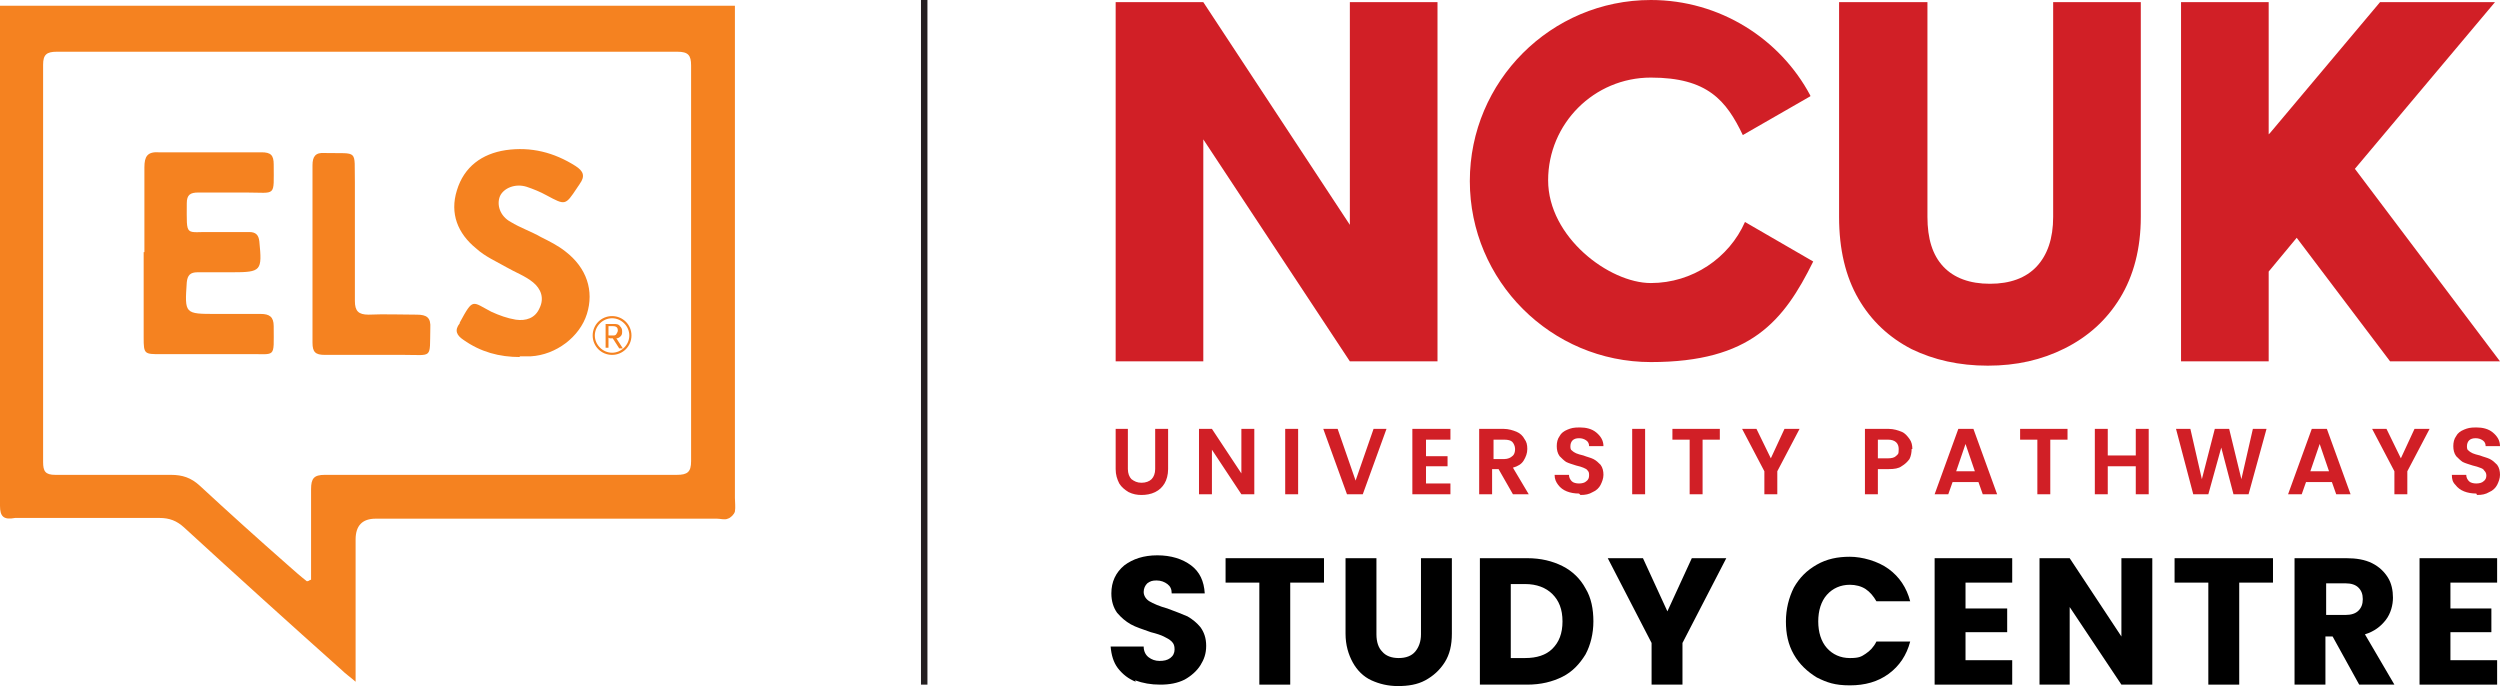 <?xml version="1.0" encoding="UTF-8"?>
<svg id="Capa_2" data-name="Capa 2" xmlns="http://www.w3.org/2000/svg" viewBox="0 0 348 95.5">
  <defs>
    <style>
      .cls-1 {
        fill: #f58220;
      }

      .cls-2 {
        fill: #d11f26;
      }

      .cls-3 {
        fill: #241f21;
      }
    </style>
  </defs>
  <g id="Capa_1-2" data-name="Capa 1">
    <g>
      <rect class="cls-3" x="128.2" y="0" width=".9" height="95.3"/>
      <polygon class="cls-2" points="303.6 .3 303.6 50.3 315.8 50.3 315.8 37.8 319.7 33.1 332.7 50.3 348 50.3 327.8 23.5 347.3 .3 331.3 .3 316 18.5 315.8 18.7 315.8 .3 303.6 .3"/>
      <path class="cls-2" d="M252,13.3c-4.2-7.9-12.6-13.3-22.2-13.3-13.9,0-25.2,11.3-25.2,25.2s11.3,25.2,25.2,25.2,18.5-5.7,22.6-14l-9.5-5.5c-2.2,5-7.3,8.5-13.1,8.5s-14.3-6.4-14.3-14.3,6.4-14.3,14.3-14.3,10.5,3.2,12.8,8l9.4-5.4Z"/>
      <polygon class="cls-2" points="187.9 .3 187.9 31.3 167.5 .3 155.3 .3 155.3 50.3 167.5 50.3 167.5 19.4 187.9 50.3 200.1 50.3 200.1 .3 187.9 .3"/>
      <path class="cls-2" d="M256,.3v29.9c0,4.5.9,8.3,2.7,11.4,1.8,3.1,4.3,5.4,7.4,7,3.1,1.5,6.6,2.3,10.6,2.3s7.5-.8,10.7-2.4c3.2-1.6,5.8-3.9,7.7-7,1.9-3.1,2.9-6.9,2.9-11.3V.3h-12.2v29.9c0,3-.8,5.3-2.3,6.9-1.5,1.6-3.7,2.4-6.5,2.4s-5-.8-6.5-2.4c-1.5-1.6-2.2-3.9-2.2-6.9V.3h-12.2Z"/>
      <path class="cls-2" d="M344.8,68.9c.7,0,1.2-.1,1.7-.4.5-.2.9-.6,1.1-1,.2-.4.4-.9.4-1.4s-.1-1-.4-1.4c-.3-.3-.6-.6-1-.8-.4-.2-.9-.3-1.4-.5-.4-.1-.8-.2-1-.3-.2-.1-.4-.2-.6-.4-.2-.1-.2-.4-.2-.6,0-.3.1-.6.3-.8.2-.2.5-.3.9-.3s.7.1,1,.3c.3.2.4.5.4.8h2c0-.8-.4-1.4-1-1.9-.6-.5-1.4-.7-2.3-.7s-1.2.1-1.7.3c-.5.2-.9.5-1.1.9-.3.4-.4.9-.4,1.4s.1,1,.4,1.4c.3.3.6.6.9.8.4.2.8.3,1.4.5.4.1.8.2,1,.3.3.1.5.2.6.4.2.2.3.4.3.7s-.1.6-.4.8c-.2.2-.6.3-1,.3s-.8-.1-1-.3c-.2-.2-.4-.5-.4-.9h-2c0,.6.1,1,.5,1.4.3.4.7.7,1.2.9.5.2,1.1.3,1.7.3M336.1,59.7l-1.9,4.1-2-4.1h-2l3.1,5.9v3.2h1.8v-3.2l3.1-5.9h-2ZM321.6,65.6l1.3-3.8,1.3,3.8h-2.6ZM325.3,68.8h1.9l-3.3-9.1h-2.1l-3.3,9.1h1.9l.6-1.7h3.6l.6,1.7ZM313.6,59.7l-1.6,7-1.7-7h-2l-1.8,7-1.6-7h-2l2.4,9.1h2.1l1.8-6.5,1.7,6.5h2.1l2.5-9.1h-2ZM297.3,59.7v3.7h-3.9v-3.7h-1.8v9.1h1.8v-3.9h3.9v3.9h1.8v-9.1h-1.8ZM281.2,59.7v1.5h2.4v7.6h1.8v-7.6h2.4v-1.5h-6.6ZM272.3,65.6l1.3-3.8,1.3,3.8h-2.6ZM276.1,68.8h1.9l-3.3-9.1h-2.1l-3.3,9.1h1.9l.6-1.7h3.6l.6,1.7ZM262.8,63.8h-1.4v-2.6h1.4c1,0,1.5.5,1.5,1.3s-.1.7-.4,1c-.2.2-.6.3-1.1.3M266.2,62.5c0-.5-.1-1-.4-1.4-.3-.4-.6-.8-1.1-1-.5-.2-1.1-.4-1.8-.4h-3.3v9.1h1.8v-3.5h1.5c.8,0,1.4-.1,1.8-.4.5-.3.8-.6,1.1-1,.2-.4.3-.9.3-1.4M248.4,59.7l-1.9,4.1-2-4.1h-2l3.1,5.9v3.2h1.8v-3.2l3.1-5.9h-2ZM232.8,59.7v1.5h2.4v7.6h1.8v-7.6h2.4v-1.5h-6.6ZM227.2,68.8h1.8v-9.1h-1.8v9.1ZM220,68.9c.7,0,1.2-.1,1.7-.4.5-.2.9-.6,1.1-1s.4-.9.4-1.4-.1-1-.4-1.4c-.3-.3-.6-.6-1-.8-.4-.2-.9-.3-1.4-.5-.4-.1-.8-.2-1-.3-.2-.1-.4-.2-.6-.4-.2-.1-.2-.4-.2-.6,0-.3.1-.6.3-.8.2-.2.5-.3.9-.3s.7.1,1,.3c.3.2.4.5.4.8h2c0-.8-.4-1.4-1-1.9-.6-.5-1.4-.7-2.3-.7s-1.2.1-1.7.3c-.5.2-.9.5-1.1.9-.3.4-.4.9-.4,1.4s.1,1,.4,1.4c.3.3.6.6.9.8.4.2.8.3,1.4.5.4.1.8.2,1,.3.2.1.5.2.6.4.2.2.2.4.2.7s-.1.6-.4.8c-.2.2-.6.3-1,.3s-.8-.1-1-.3c-.2-.2-.4-.5-.4-.9h-2c0,.6.2,1,.5,1.4.3.4.7.7,1.2.9.5.2,1.1.3,1.7.3M207.9,61.2h1.5c.5,0,.9.1,1.1.3.2.2.4.6.4,1s-.1.8-.4,1c-.2.2-.6.4-1.1.4h-1.5v-2.7ZM212.8,68.8l-2.2-3.7c.7-.2,1.2-.5,1.5-1,.3-.5.5-1,.5-1.6s-.1-1-.4-1.4c-.2-.4-.6-.8-1.1-1-.5-.2-1.1-.4-1.8-.4h-3.4v9.1h1.8v-3.5h.9l2,3.5h2.1ZM201.9,61.2v-1.5h-5.3v9.1h5.3v-1.5h-3.4v-2.4h3v-1.4h-3v-2.3h3.4ZM191.2,59.7l-2.5,7.2-2.5-7.2h-2l3.3,9.1h2.2l3.3-9.1h-1.9ZM178.9,68.8h1.8v-9.1h-1.8v9.1ZM174.6,59.7h-1.8v6.2l-4.1-6.2h-1.8v9.1h1.8v-6.2l4.1,6.2h1.8v-9.1ZM155.3,59.7v5.6c0,.8.2,1.4.5,2,.3.5.8.9,1.3,1.2.6.3,1.2.4,1.8.4s1.3-.1,1.9-.4c.6-.3,1-.7,1.3-1.2.3-.5.5-1.2.5-2v-5.6h-1.8v5.6c0,.6-.2,1.1-.5,1.4-.3.3-.8.5-1.4.5s-1-.2-1.4-.5c-.3-.3-.5-.8-.5-1.4v-5.6h-1.8Z"/>
      <path d="M158.1,94.9c-1-.4-1.8-1-2.5-1.9-.6-.8-.9-1.8-1-3h4.6c0,.7.3,1.2.7,1.5.4.3.9.5,1.5.5s1.1-.1,1.5-.4c.4-.3.6-.7.6-1.2s-.1-.8-.4-1.1c-.3-.3-.7-.5-1.1-.7-.4-.2-1-.4-1.8-.6-1.1-.4-2.1-.7-2.8-1.1-.7-.4-1.3-.9-1.9-1.6-.5-.7-.8-1.6-.8-2.7,0-1.6.6-2.9,1.8-3.9,1.2-.9,2.7-1.4,4.6-1.4s3.5.5,4.7,1.4c1.2.9,1.8,2.2,1.9,3.9h-4.6c0-.6-.2-1-.6-1.3-.4-.3-.9-.5-1.5-.5s-.9.1-1.3.4c-.3.3-.5.7-.5,1.2s.3,1,.8,1.3c.5.3,1.4.7,2.5,1,1.1.4,2.1.8,2.8,1.1.7.4,1.3.9,1.8,1.5.5.7.8,1.5.8,2.6s-.3,1.9-.8,2.7c-.5.8-1.3,1.5-2.2,2-1,.5-2.1.7-3.4.7s-2.4-.2-3.5-.6"/>
      <polygon points="184.3 77.7 184.3 81.1 179.6 81.1 179.6 95.3 175.3 95.3 175.3 81.1 170.6 81.1 170.6 77.7 184.3 77.7"/>
      <path d="M191.6,77.7v10.6c0,1.1.3,1.9.8,2.4.5.6,1.3.9,2.3.9s1.8-.3,2.3-.9c.5-.6.8-1.4.8-2.4v-10.6h4.3v10.5c0,1.6-.3,2.9-1,4-.7,1.1-1.6,1.9-2.7,2.5-1.1.6-2.4.8-3.8.8s-2.6-.3-3.7-.8c-1.1-.5-2-1.4-2.6-2.5-.6-1.1-1-2.4-1-4v-10.5h4.3Z"/>
      <path d="M216.1,90.3c.9-.9,1.4-2.1,1.4-3.8s-.5-2.9-1.4-3.8c-.9-.9-2.2-1.4-3.8-1.4h-2v10.3h2c1.6,0,2.9-.4,3.8-1.3M217.5,78.8c1.4.7,2.5,1.8,3.2,3.1.8,1.3,1.1,2.9,1.1,4.6s-.4,3.3-1.1,4.6c-.8,1.3-1.8,2.4-3.2,3.1-1.4.7-3,1.1-4.9,1.1h-6.6v-17.6h6.6c1.9,0,3.5.4,4.9,1.1"/>
      <polygon points="240.3 77.7 234.2 89.5 234.2 95.3 229.9 95.3 229.9 89.5 223.8 77.7 228.7 77.7 232.1 85.1 235.5 77.7 240.3 77.7"/>
      <path d="M249.7,81.8c.8-1.4,1.8-2.4,3.2-3.2s2.9-1.1,4.6-1.1,3.9.6,5.4,1.7c1.5,1.1,2.5,2.6,3,4.5h-4.7c-.4-.7-.9-1.3-1.5-1.7-.6-.4-1.4-.6-2.2-.6-1.3,0-2.4.5-3.2,1.4-.8.9-1.2,2.2-1.2,3.7s.4,2.8,1.2,3.7c.8.9,1.9,1.4,3.2,1.4s1.6-.2,2.2-.6c.6-.4,1.1-.9,1.5-1.7h4.7c-.5,1.9-1.5,3.4-3,4.5-1.5,1.1-3.3,1.6-5.4,1.6s-3.2-.4-4.6-1.1c-1.3-.8-2.4-1.8-3.2-3.2-.8-1.4-1.1-2.9-1.1-4.6s.4-3.3,1.1-4.7"/>
      <polygon points="273.6 81.1 273.6 84.7 279.4 84.7 279.4 88 273.6 88 273.6 91.9 280.1 91.9 280.1 95.3 269.3 95.3 269.3 77.7 280.1 77.7 280.1 81.1 273.6 81.1"/>
      <polygon points="299.6 95.3 295.3 95.3 288.1 84.5 288.1 95.3 283.9 95.3 283.9 77.7 288.1 77.7 295.3 88.6 295.3 77.7 299.6 77.7 299.6 95.3"/>
      <polygon points="316.4 77.7 316.4 81.1 311.7 81.1 311.7 95.3 307.4 95.3 307.4 81.1 302.7 81.1 302.7 77.7 316.4 77.7"/>
      <path d="M323.8,85.6h2.7c.8,0,1.4-.2,1.8-.6.4-.4.6-.9.6-1.6s-.2-1.2-.6-1.6c-.4-.4-1-.6-1.8-.6h-2.7v4.4ZM328.4,95.3l-3.7-6.7h-1v6.7h-4.3v-17.6h7.2c1.4,0,2.6.2,3.6.7,1,.5,1.7,1.2,2.2,2,.5.8.7,1.8.7,2.8s-.3,2.2-1,3.1c-.7.9-1.6,1.6-2.9,2l4.1,7h-4.8Z"/>
      <polygon points="341.1 81.1 341.1 84.7 346.8 84.7 346.8 88 341.1 88 341.1 91.9 347.6 91.9 347.6 95.3 336.8 95.3 336.8 77.7 347.6 77.7 347.6 81.1 341.1 81.1"/>
      <g>
        <g>
          <path class="cls-1" d="M102.3.8c0,23.2,0,45.3,0,68.5,0,.6.1,1.3,0,1.9-.1.4-.6.9-1,1-.4.2-1,0-1.5,0-15.8,0-31.7,0-47.5,0q-2.8,0-2.8,2.9c0,5.8,0,11.7,0,17.5,0,.6,0,1.2,0,2.3-.8-.7-1.4-1.1-1.9-1.6-7.4-6.6-14.7-13.2-22-19.9-1-.9-2-1.3-3.4-1.3-6.7,0-13.4,0-20.1,0C.5,72.4,0,71.9,0,70.4,0,46.8,0,24.4,0,.8h102.2ZM42.8,80.9c.2,0,.3-.2.5-.2,0-.6,0-1.2,0-1.8,0-3.6,0-7.2,0-10.8,0-1.5.4-2,1.9-2,7.5,0,15.1,0,22.6,0,8.8,0,17.6,0,26.4,0,1.5,0,2-.4,2-1.9,0-18.8,0-36.4,0-55.1,0-1.4-.4-1.9-1.9-1.9-28.8,0-57.6,0-86.4,0-1.4,0-1.9.4-1.9,1.8,0,18.8,0,36.5,0,55.3,0,1.3.3,1.8,1.7,1.8,5.4,0,10.7,0,16.1,0,1.6,0,2.8.4,4,1.5,4,3.7,8.1,7.4,12.2,11,.9.8,1.8,1.6,2.7,2.3Z"/>
          <g>
            <path class="cls-1" d="M20.1,35.1c0-3.9,0-7.8,0-11.8,0-1.5.4-2.2,2-2.1,4.8,0,9.6,0,14.3,0,1.3,0,1.7.4,1.7,1.7,0,4.6.4,3.9-3.8,3.9-2.2,0-4.5,0-6.7,0-1.1,0-1.6.3-1.6,1.5,0,4.9-.3,3.9,3.7,4,1.7,0,3.3,0,5,0,.9,0,1.3.4,1.4,1.3.4,4.1.3,4.3-3.8,4.3-1.6,0-3.2,0-4.8,0-1,0-1.4.4-1.5,1.4-.3,4.4-.3,4.4,4.1,4.4,2.1,0,4.1,0,6.2,0,1.2,0,1.8.4,1.8,1.7,0,4.7.4,3.8-3.8,3.9-4,0-7.9,0-11.9,0-2.3,0-2.4,0-2.4-2.3,0-4,0-8,0-11.9Z"/>
            <path class="cls-1" d="M72.4,49.7c-2.9,0-5.5-.7-7.9-2.4-.9-.6-1.3-1.3-.5-2.3,0,0,0,0,0-.1,1.9-3.5,1.7-2.9,4.4-1.5,1.1.5,2.2.9,3.4,1.1,1.4.2,2.7-.2,3.3-1.6.7-1.4.2-2.7-.9-3.6-1.1-.9-2.5-1.4-3.7-2.1-1.4-.8-3-1.5-4.2-2.6-2.6-2.1-3.7-4.9-2.7-8.1,1-3.3,3.5-5.1,6.8-5.6,3.5-.5,6.7.3,9.7,2.2,1.1.7,1.4,1.4.6,2.5-.1.2-.3.4-.4.6-1.6,2.4-1.6,2.4-4.2,1-.9-.5-1.9-.9-2.8-1.2-1.6-.5-3.2.2-3.7,1.3-.5,1.2,0,2.8,1.5,3.6,1.3.8,2.8,1.3,4.2,2.1,1.2.6,2.4,1.2,3.4,2,3,2.3,4,5.5,3,8.7-1,3.2-4.3,5.7-7.8,5.9-.5,0-1,0-1.6,0Z"/>
            <path class="cls-1" d="M49.4,32.4c0,3.2,0,6.3,0,9.5,0,1.4.5,1.9,1.9,1.9,2.2-.1,4.5,0,6.7,0,1.4,0,2,.4,1.9,1.9-.1,4.3.4,3.7-3.7,3.7-3.7,0-7.4,0-11,0-1.3,0-1.7-.4-1.7-1.7,0-8.2,0-16.5,0-24.7,0-1.2.4-1.8,1.7-1.7,4.8.1,4.1-.6,4.2,4.1,0,2.4,0,4.7,0,7.1,0,0,0,0,0,0Z"/>
          </g>
        </g>
        <g>
          <path class="cls-1" d="M84.7,47v1.4h-.4v-3.3h1.1c.4,0,.7,0,.9.3.2.2.3.4.3.7s0,.5-.2.7-.4.3-.6.3l.9,1.4h-.5l-.9-1.4h-.4ZM84.7,45.4v1.3h.6c.2,0,.4,0,.5-.2s.2-.3.2-.5c0-.4-.2-.6-.7-.6h-.6Z"/>
          <path class="cls-1" d="M85.2,49.4c-1.5,0-2.7-1.2-2.7-2.7s1.2-2.7,2.7-2.7,2.7,1.2,2.7,2.7-1.2,2.7-2.7,2.7ZM85.2,44.3c-1.3,0-2.4,1.1-2.4,2.4s1.1,2.4,2.4,2.4,2.4-1.1,2.4-2.4-1.1-2.4-2.4-2.4Z"/>
        </g>
      </g>
    </g>
  </g>
</svg>